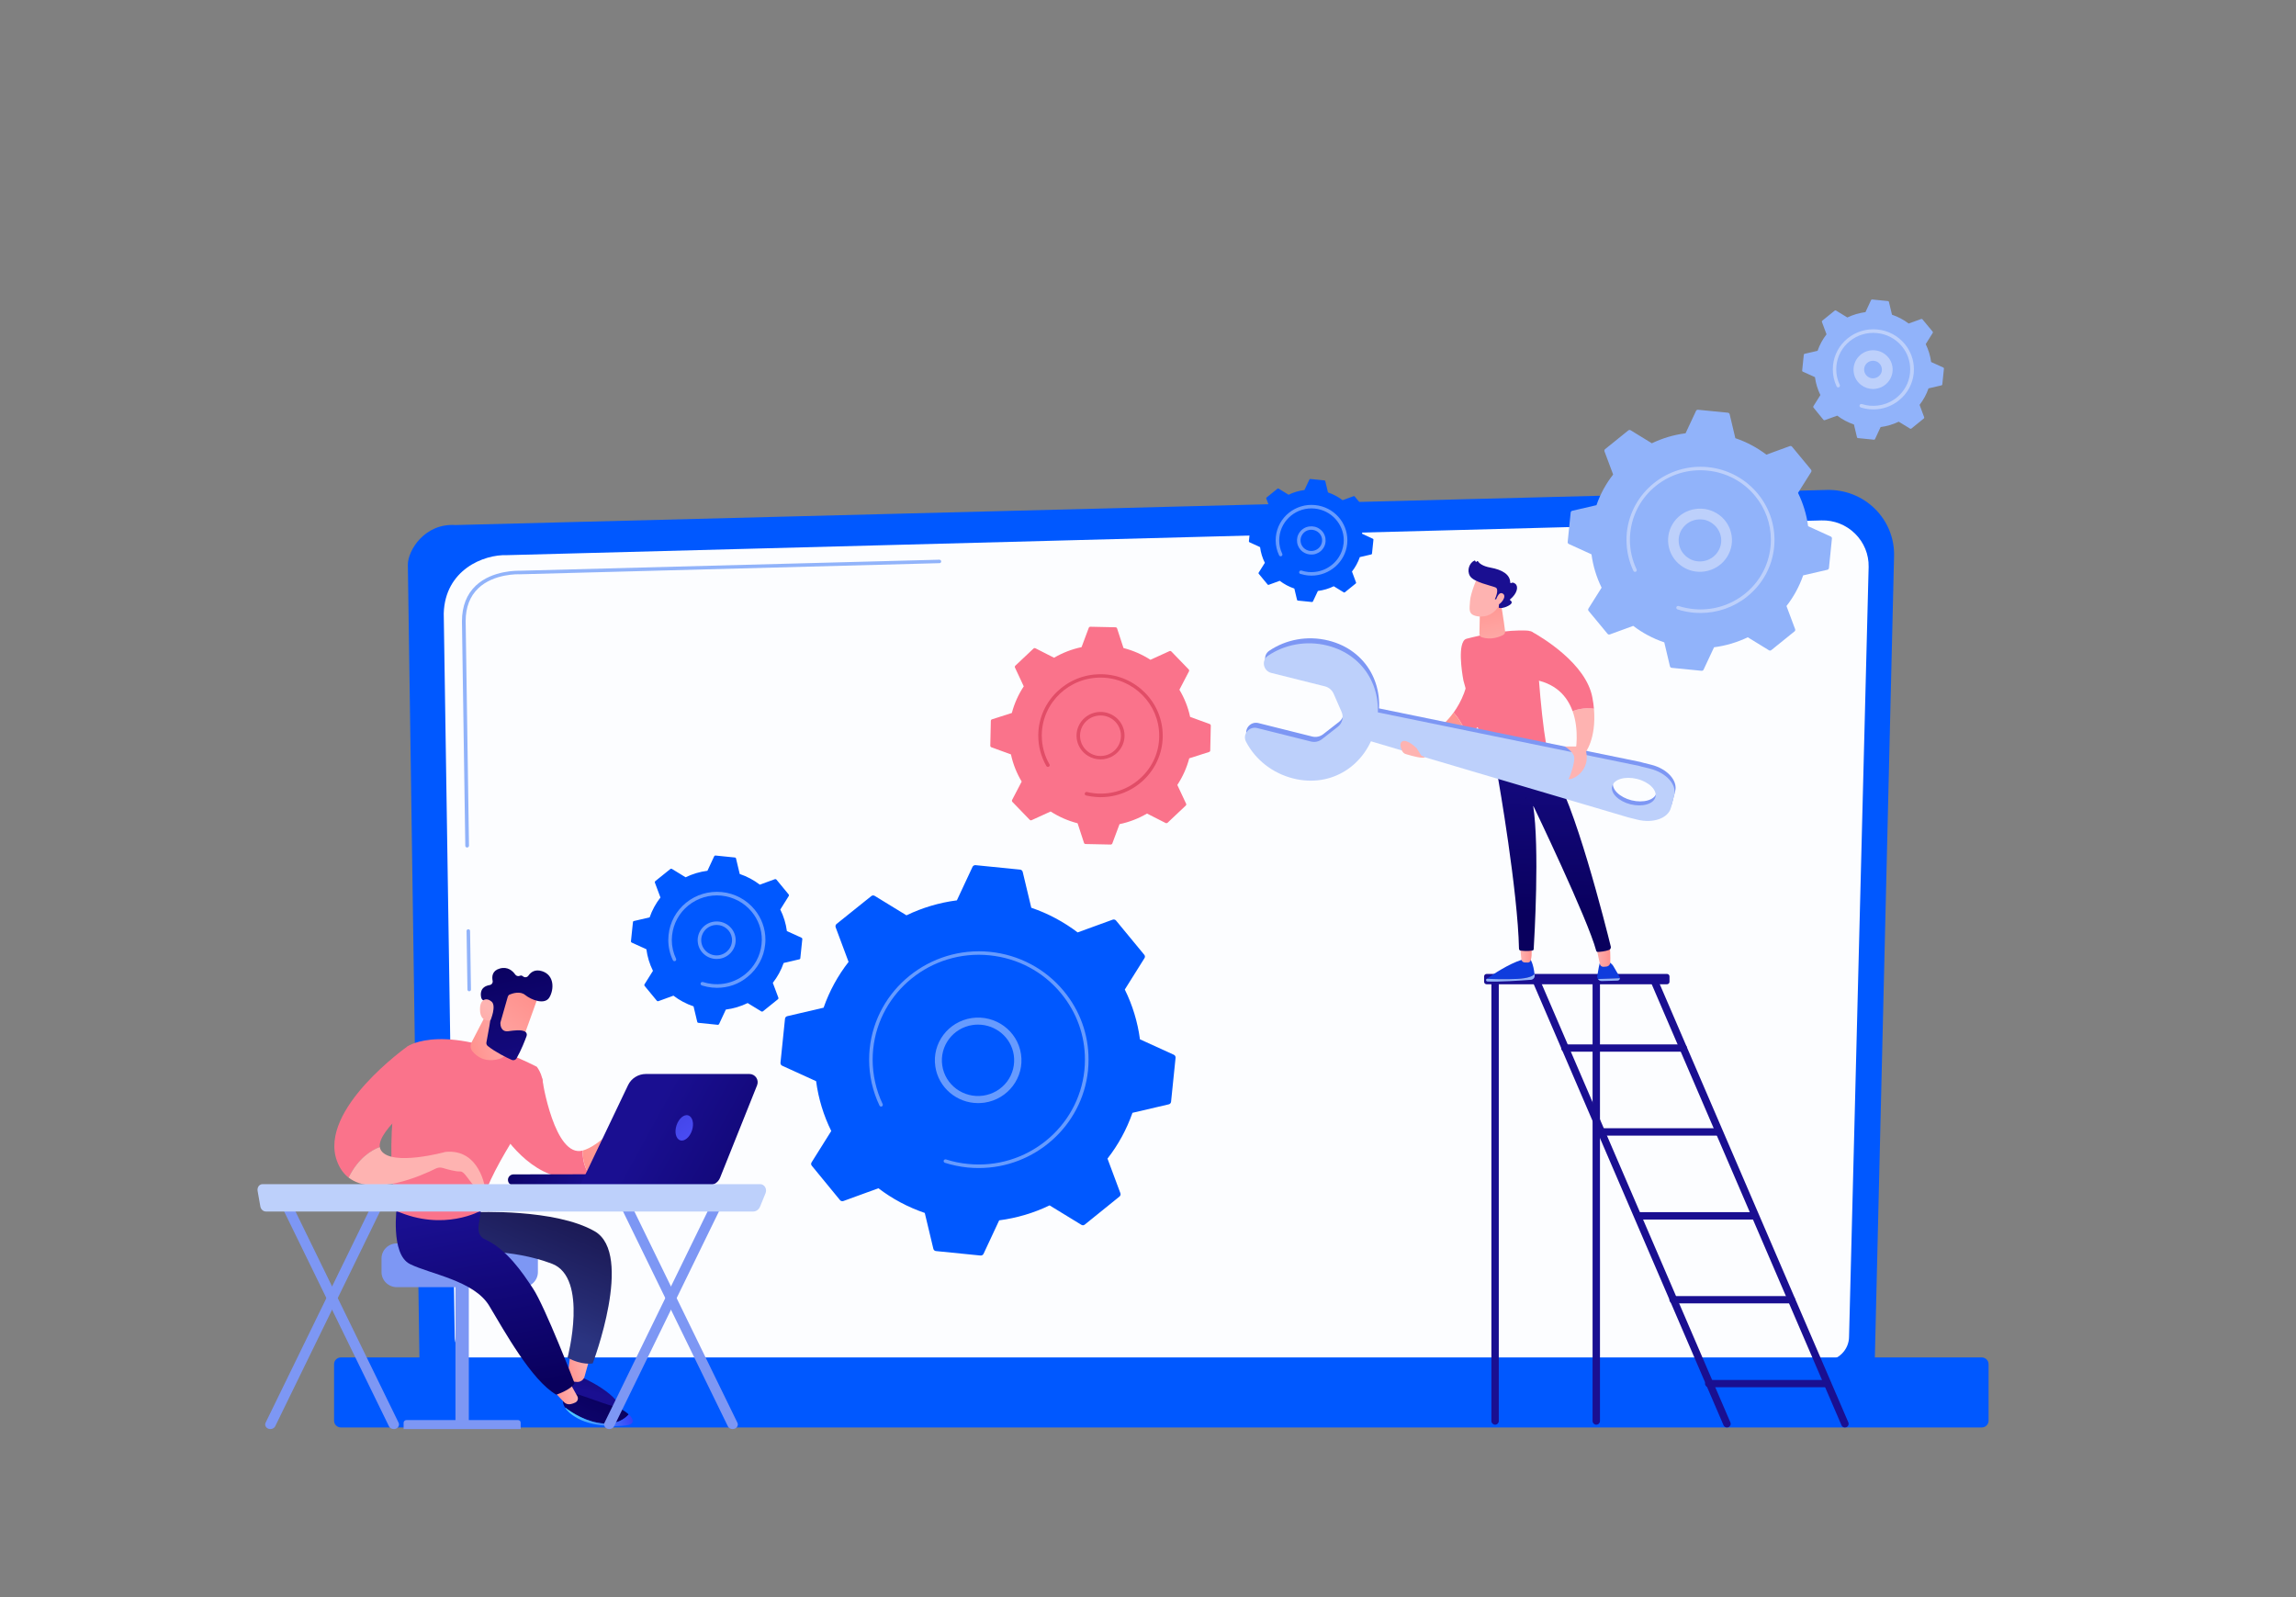 <svg width="230" height="160" viewBox="0 0 230 160" fill="none" xmlns="http://www.w3.org/2000/svg">
<rect x="0" y="0" width="230" height="160" fill="#808080" stroke="none"/>
<path d="M187.803 136.364C187.803 137.774 186.637 138.925 185.201 138.925H44.623C43.196 138.925 42.021 137.774 42.021 136.364L40.856 56.561C40.856 55.151 42.536 52.393 45.626 52.599L183.015 49.082C184.813 49.038 186.547 49.716 187.812 50.965C189.086 52.215 189.781 53.928 189.736 55.695L187.803 136.364Z" fill="#0058FF"/>
<path d="M185.228 133.9C185.228 135.239 184.117 136.328 182.771 136.328H48.011C46.656 136.328 45.553 135.23 45.553 133.9L44.451 61.452C44.578 57.088 48.453 55.526 50.793 55.615L182.464 52.135C183.729 52.099 184.939 52.581 185.833 53.464C186.728 54.348 187.216 55.544 187.189 56.793L185.228 133.9Z" fill="#FCFDFF"/>
<path d="M47.008 99.309C46.909 99.309 46.827 99.229 46.827 99.14L46.737 93.267C46.737 93.169 46.818 93.089 46.909 93.089C47.008 93.089 47.089 93.169 47.089 93.258L47.18 99.131C47.189 99.22 47.107 99.3 47.008 99.309Z" fill="#91B3FA"/>
<path d="M46.791 84.905C46.692 84.905 46.611 84.825 46.611 84.736L46.276 62.228C46.285 60.729 46.746 59.533 47.667 58.667C49.33 57.096 51.931 57.177 52.04 57.177L94.093 56.07C94.093 56.07 94.093 56.07 94.102 56.07C94.202 56.07 94.274 56.151 94.283 56.24C94.283 56.338 94.211 56.418 94.111 56.418L52.049 57.534C51.931 57.525 49.474 57.453 47.92 58.926C47.08 59.72 46.647 60.836 46.647 62.228L46.981 84.727C46.972 84.825 46.9 84.905 46.791 84.905C46.791 84.905 46.8 84.905 46.791 84.905Z" fill="#91B3FA"/>
<path d="M198.526 143.003H34.144C33.773 143.003 33.466 142.7 33.466 142.334V136.658C33.466 136.292 33.773 135.989 34.144 135.989H198.526C198.897 135.989 199.204 136.292 199.204 136.658V142.334C199.204 142.7 198.897 143.003 198.526 143.003Z" fill="#0058FF"/>
<path d="M149.77 142.727C149.978 142.727 150.14 142.557 150.14 142.361V98.194C150.14 97.988 149.968 97.828 149.77 97.828C149.562 97.828 149.399 97.997 149.399 98.194V142.352C149.399 142.557 149.571 142.727 149.77 142.727Z" fill="url(#paint0_linear_2_4)"/>
<path d="M159.906 142.727C160.114 142.727 160.276 142.557 160.276 142.361V98.194C160.276 97.988 160.105 97.828 159.906 97.828C159.698 97.828 159.535 97.997 159.535 98.194V142.352C159.535 142.557 159.698 142.727 159.906 142.727Z" fill="url(#paint1_linear_2_4)"/>
<path d="M184.813 143.003C184.858 143.003 184.912 142.994 184.957 142.977C185.147 142.896 185.237 142.682 185.156 142.495L166.031 98.051C165.95 97.863 165.733 97.774 165.543 97.855C165.353 97.935 165.263 98.149 165.344 98.336L184.469 142.78C184.524 142.923 184.659 143.003 184.813 143.003Z" fill="url(#paint2_linear_2_4)"/>
<path d="M172.996 143.003C173.041 143.003 173.096 142.994 173.141 142.977C173.33 142.896 173.421 142.682 173.339 142.495L154.214 98.051C154.133 97.863 153.916 97.774 153.727 97.855C153.537 97.935 153.447 98.149 153.528 98.336L172.653 142.78C172.716 142.923 172.852 143.003 172.996 143.003Z" fill="url(#paint3_linear_2_4)"/>
<path d="M148.921 98.604H166.989C167.133 98.604 167.241 98.488 167.241 98.354V97.819C167.241 97.676 167.124 97.569 166.989 97.569H148.921C148.776 97.569 148.668 97.685 148.668 97.819V98.354C148.668 98.488 148.776 98.604 148.921 98.604Z" fill="url(#paint4_linear_2_4)"/>
<path d="M156.762 105.36H168.615C168.822 105.36 168.985 105.19 168.985 104.994C168.985 104.789 168.813 104.628 168.615 104.628H156.762C156.554 104.628 156.392 104.798 156.392 104.994C156.383 105.19 156.554 105.36 156.762 105.36Z" fill="url(#paint5_linear_2_4)"/>
<path d="M172.246 113.026H160.394V113.767H172.246V113.026Z" fill="url(#paint6_linear_2_4)"/>
<path d="M175.77 121.433H163.917V122.174H175.77V121.433Z" fill="url(#paint7_linear_2_4)"/>
<path d="M167.603 130.572H179.455C179.663 130.572 179.826 130.402 179.826 130.206C179.826 130 179.654 129.84 179.455 129.84H167.603C167.395 129.84 167.232 130.009 167.232 130.206C167.232 130.411 167.395 130.572 167.603 130.572Z" fill="url(#paint8_linear_2_4)"/>
<path d="M171.171 138.978H183.024C183.232 138.978 183.394 138.809 183.394 138.613C183.394 138.407 183.223 138.247 183.024 138.247H171.171C170.963 138.247 170.801 138.416 170.801 138.613C170.801 138.809 170.963 138.978 171.171 138.978Z" fill="url(#paint9_linear_2_4)"/>
<path d="M84.147 120.228C84.228 120.326 84.364 120.362 84.49 120.317L87.995 119.041C89.377 120.094 90.94 120.933 92.639 121.513L93.497 125.101C93.524 125.226 93.632 125.324 93.768 125.333L98.222 125.779C98.348 125.788 98.475 125.726 98.529 125.601L100.092 122.254C101.871 122.022 103.57 121.513 105.142 120.755L108.322 122.7C108.43 122.772 108.575 122.763 108.674 122.673L112.143 119.871C112.242 119.791 112.279 119.657 112.233 119.532L110.942 116.069C112.008 114.704 112.857 113.16 113.444 111.482L117.076 110.634C117.202 110.608 117.302 110.5 117.311 110.367L117.762 105.967C117.771 105.842 117.708 105.717 117.582 105.663L114.194 104.119C113.959 102.361 113.444 100.684 112.676 99.131L114.646 95.989C114.718 95.882 114.709 95.739 114.618 95.641L111.8 92.223C111.719 92.125 111.583 92.089 111.457 92.134L107.951 93.41C106.569 92.357 105.006 91.518 103.308 90.938L102.45 87.35C102.423 87.225 102.314 87.127 102.179 87.118L97.725 86.672C97.598 86.663 97.472 86.726 97.418 86.851L95.855 90.197C94.075 90.429 92.377 90.938 90.805 91.697L87.625 89.751C87.516 89.68 87.372 89.689 87.272 89.778L83.803 92.562C83.704 92.643 83.668 92.776 83.713 92.901L85.005 96.364C83.939 97.73 83.09 99.273 82.503 100.951L78.871 101.799C78.744 101.826 78.645 101.933 78.636 102.067L78.184 106.467C78.175 106.592 78.239 106.716 78.365 106.77L81.753 108.314C81.988 110.072 82.503 111.75 83.27 113.303L81.301 116.444C81.229 116.551 81.238 116.694 81.328 116.792L84.147 120.228Z" fill="#0058FF"/>
<path d="M97.978 110.509C95.864 110.509 94.012 108.974 93.696 106.85C93.343 104.512 94.987 102.335 97.354 101.987C99.721 101.647 101.926 103.263 102.278 105.601C102.63 107.939 100.986 110.117 98.619 110.465C98.393 110.492 98.186 110.509 97.978 110.509ZM97.978 102.647C97.806 102.647 97.626 102.656 97.445 102.683C95.466 102.968 94.102 104.789 94.391 106.743C94.68 108.698 96.523 110.045 98.502 109.76C99.459 109.617 100.3 109.117 100.878 108.359C101.456 107.591 101.691 106.645 101.555 105.699C101.293 103.923 99.739 102.647 97.978 102.647Z" fill="#679BFE"/>
<path d="M98.05 117.015C97.68 117.015 97.309 116.997 96.939 116.962C96.162 116.881 95.385 116.721 94.653 116.489C94.581 116.462 94.527 116.399 94.527 116.319C94.527 116.301 94.527 116.283 94.536 116.266C94.563 116.176 94.671 116.123 94.762 116.15C95.475 116.382 96.225 116.533 96.975 116.605C102.811 117.194 108.033 112.972 108.629 107.216C108.665 106.859 108.683 106.493 108.683 106.136C108.683 103.727 107.852 101.406 106.289 99.514C104.491 97.337 101.953 95.989 99.125 95.704C93.289 95.115 88.067 99.336 87.471 105.092C87.435 105.449 87.417 105.806 87.417 106.154C87.417 107.689 87.76 109.215 88.42 110.608C88.429 110.634 88.438 110.661 88.438 110.679C88.438 110.741 88.402 110.813 88.338 110.84C88.248 110.884 88.14 110.84 88.104 110.759C87.417 109.322 87.065 107.752 87.065 106.163C87.065 105.797 87.083 105.431 87.119 105.065C87.733 99.113 93.136 94.758 99.161 95.356C102.079 95.65 104.708 97.042 106.569 99.291C108.186 101.246 109.044 103.646 109.044 106.136C109.044 106.502 109.026 106.877 108.99 107.252C108.403 112.839 103.615 117.015 98.05 117.015Z" fill="#679BFE"/>
<path d="M103.348 82.162L105.246 81.296C106.068 81.823 106.971 82.225 107.947 82.475L108.588 84.438C108.606 84.509 108.678 84.554 108.751 84.554L111.262 84.607C111.334 84.607 111.398 84.563 111.425 84.5L112.148 82.564C113.132 82.358 114.063 81.993 114.903 81.502L116.764 82.448C116.827 82.483 116.908 82.466 116.963 82.421L118.778 80.707C118.833 80.654 118.851 80.582 118.815 80.511L117.938 78.637C118.471 77.825 118.878 76.932 119.131 75.969L121.118 75.335C121.191 75.317 121.236 75.246 121.236 75.174L121.29 72.693C121.29 72.622 121.245 72.559 121.182 72.533L119.221 71.819C119.013 70.846 118.643 69.927 118.146 69.097L119.104 67.258C119.14 67.196 119.122 67.115 119.077 67.062L117.342 65.268C117.288 65.215 117.216 65.197 117.143 65.232L115.246 66.098C114.424 65.572 113.521 65.17 112.545 64.92L111.904 62.957C111.886 62.885 111.813 62.841 111.741 62.841L109.23 62.787C109.157 62.787 109.094 62.832 109.067 62.894L108.344 64.831C107.36 65.036 106.429 65.402 105.589 65.893L103.728 64.947C103.665 64.911 103.583 64.929 103.529 64.974L101.713 66.687C101.659 66.741 101.641 66.812 101.677 66.883L102.553 68.758C102.02 69.57 101.614 70.462 101.361 71.426L99.374 72.06C99.301 72.078 99.256 72.149 99.256 72.22L99.202 74.701C99.202 74.773 99.247 74.835 99.31 74.862L101.271 75.576C101.478 76.549 101.849 77.468 102.346 78.298L101.388 80.136C101.352 80.199 101.37 80.279 101.415 80.333L103.15 82.126C103.204 82.18 103.285 82.198 103.348 82.162Z" fill="#FA738B"/>
<path d="M110.241 76.076C109.799 76.076 109.356 75.951 108.968 75.71C108.426 75.371 108.046 74.844 107.902 74.228C107.603 72.952 108.417 71.676 109.708 71.381C111 71.087 112.301 71.89 112.59 73.166C112.888 74.442 112.075 75.719 110.783 76.013C110.603 76.058 110.422 76.076 110.241 76.076ZM110.241 71.676C110.088 71.676 109.934 71.694 109.781 71.729C108.678 71.979 107.992 73.068 108.245 74.157C108.371 74.683 108.688 75.13 109.157 75.424C109.627 75.719 110.169 75.799 110.702 75.683C111.804 75.433 112.491 74.344 112.238 73.255C112.021 72.309 111.181 71.676 110.241 71.676Z" fill="#E14D67"/>
<path d="M110.25 79.86C110.205 79.86 110.16 79.86 110.115 79.86C110.006 79.86 109.907 79.851 109.799 79.842C109.51 79.824 109.221 79.779 108.931 79.717H108.922C108.877 79.708 108.841 79.699 108.796 79.69C108.715 79.672 108.66 79.601 108.66 79.52C108.66 79.503 108.66 79.494 108.669 79.476C108.697 79.378 108.787 79.324 108.886 79.342C109.293 79.44 109.708 79.494 110.124 79.503C111.696 79.538 113.186 78.967 114.316 77.887C115.454 76.816 116.095 75.371 116.122 73.818C116.122 73.773 116.122 73.737 116.122 73.693C116.122 70.551 113.566 67.954 110.368 67.883C107.125 67.812 104.433 70.364 104.36 73.568C104.36 73.612 104.36 73.648 104.36 73.693C104.36 74.701 104.622 75.692 105.128 76.567C105.146 76.593 105.155 76.62 105.155 76.656C105.155 76.718 105.119 76.781 105.065 76.807C104.984 76.852 104.866 76.825 104.821 76.745C104.288 75.817 104.008 74.764 104.008 73.702C104.008 73.657 104.008 73.612 104.008 73.568C104.08 70.221 106.863 67.544 110.241 67.544C110.287 67.544 110.332 67.544 110.377 67.544C113.774 67.615 116.475 70.364 116.475 73.702C116.475 73.746 116.475 73.791 116.475 73.836C116.439 75.478 115.752 77.013 114.551 78.155C113.385 79.253 111.858 79.86 110.25 79.86Z" fill="#E14D67"/>
<path d="M65.799 100.255C65.835 100.3 65.898 100.318 65.943 100.3L67.461 99.746C68.057 100.202 68.735 100.568 69.475 100.817L69.846 102.37C69.855 102.424 69.909 102.468 69.963 102.468L71.897 102.665C71.951 102.674 72.005 102.638 72.032 102.593L72.71 101.139C73.478 101.041 74.218 100.817 74.896 100.487L76.269 101.326C76.314 101.353 76.377 101.353 76.423 101.317L77.931 100.103C77.977 100.068 77.995 100.005 77.977 99.961L77.416 98.461C77.877 97.872 78.248 97.203 78.501 96.471L80.072 96.105C80.127 96.096 80.172 96.043 80.172 95.989L80.371 94.079C80.38 94.026 80.343 93.972 80.298 93.946L78.826 93.276C78.726 92.518 78.501 91.786 78.166 91.117L79.015 89.76C79.043 89.715 79.043 89.653 79.006 89.608L77.778 88.118C77.742 88.073 77.678 88.055 77.633 88.073L76.115 88.627C75.519 88.171 74.842 87.805 74.101 87.556L73.731 86.003C73.722 85.949 73.667 85.905 73.613 85.905L71.68 85.708C71.626 85.699 71.571 85.735 71.544 85.78L70.867 87.234C70.099 87.332 69.358 87.556 68.68 87.886L67.307 87.047C67.262 87.02 67.199 87.02 67.154 87.056L65.645 88.27C65.6 88.305 65.582 88.368 65.6 88.412L66.16 89.912C65.699 90.501 65.329 91.17 65.076 91.902L63.504 92.268C63.45 92.277 63.405 92.33 63.405 92.384L63.206 94.294C63.197 94.347 63.233 94.401 63.278 94.427L64.751 95.097C64.85 95.855 65.076 96.587 65.41 97.257L64.561 98.613C64.534 98.658 64.534 98.72 64.57 98.765L65.799 100.255Z" fill="#0058FF"/>
<path d="M71.788 96.07C70.858 96.07 70.045 95.4 69.909 94.463C69.756 93.437 70.478 92.482 71.517 92.33C72.556 92.178 73.523 92.892 73.676 93.919C73.83 94.945 73.107 95.9 72.068 96.052C71.969 96.061 71.879 96.07 71.788 96.07ZM71.788 92.66C71.716 92.66 71.635 92.669 71.562 92.678C70.722 92.803 70.135 93.58 70.261 94.41C70.388 95.24 71.174 95.82 72.014 95.695C72.854 95.57 73.442 94.793 73.315 93.963C73.207 93.205 72.538 92.66 71.788 92.66Z" fill="#679BFE"/>
<path d="M71.824 98.961C71.662 98.961 71.49 98.952 71.328 98.934C71.002 98.899 70.677 98.836 70.361 98.738C70.343 98.729 70.325 98.729 70.307 98.72C70.234 98.693 70.18 98.631 70.18 98.551C70.18 98.533 70.18 98.515 70.189 98.497C70.216 98.408 70.316 98.354 70.415 98.381C70.722 98.479 71.038 98.542 71.355 98.577C71.364 98.577 71.364 98.577 71.373 98.577C72.123 98.649 72.863 98.542 73.541 98.256C73.938 98.095 74.309 97.872 74.652 97.596C75.582 96.846 76.161 95.775 76.287 94.597C76.305 94.445 76.314 94.294 76.314 94.142C76.314 93.124 75.962 92.134 75.302 91.34C74.544 90.42 73.46 89.849 72.267 89.724C71.066 89.608 69.9 89.956 68.961 90.706C68.03 91.456 67.452 92.527 67.325 93.705C67.307 93.856 67.298 94.008 67.298 94.16C67.298 94.811 67.443 95.454 67.723 96.043C67.732 96.07 67.741 96.096 67.741 96.114C67.741 96.177 67.705 96.248 67.642 96.275C67.551 96.32 67.443 96.275 67.407 96.195C67.1 95.561 66.946 94.865 66.946 94.16C66.946 93.999 66.955 93.838 66.973 93.669C67.1 92.393 67.732 91.242 68.735 90.429C69.737 89.617 71.011 89.242 72.303 89.367C73.595 89.492 74.76 90.117 75.582 91.108C76.296 91.973 76.676 93.035 76.676 94.133C76.676 94.294 76.667 94.463 76.648 94.624C76.522 95.9 75.89 97.051 74.887 97.863C74.02 98.586 72.945 98.961 71.824 98.961Z" fill="#679BFE"/>
<path d="M161.035 63.495C161.089 63.567 161.18 63.584 161.261 63.558L163.61 62.701C164.531 63.406 165.579 63.968 166.718 64.352L167.287 66.753C167.305 66.833 167.377 66.895 167.467 66.904L170.449 67.199C170.539 67.208 170.62 67.163 170.656 67.083L171.704 64.843C172.897 64.691 174.035 64.343 175.083 63.843L177.206 65.146C177.278 65.191 177.378 65.182 177.441 65.129L179.763 63.254C179.835 63.201 179.853 63.111 179.826 63.031L178.959 60.711C179.672 59.801 180.241 58.765 180.63 57.641L183.06 57.079C183.141 57.061 183.205 56.989 183.214 56.9L183.512 53.955C183.521 53.866 183.476 53.785 183.394 53.75L181.127 52.715C180.973 51.536 180.621 50.412 180.115 49.377L181.434 47.28C181.479 47.208 181.47 47.11 181.416 47.047L179.519 44.754C179.464 44.682 179.374 44.665 179.293 44.691L176.944 45.548C176.023 44.843 174.975 44.281 173.836 43.897L173.267 41.496C173.249 41.416 173.177 41.354 173.086 41.345L170.105 41.05C170.015 41.041 169.934 41.086 169.897 41.166L168.85 43.406C167.657 43.558 166.519 43.906 165.471 44.406L163.348 43.103C163.276 43.058 163.176 43.067 163.113 43.121L160.791 44.995C160.719 45.048 160.701 45.138 160.728 45.218L161.595 47.538C160.882 48.449 160.312 49.484 159.924 50.608L157.494 51.171C157.412 51.188 157.349 51.26 157.34 51.349L157.042 54.294C157.033 54.383 157.078 54.464 157.16 54.499L159.427 55.535C159.581 56.713 159.933 57.837 160.439 58.872L159.12 60.97C159.075 61.041 159.084 61.139 159.138 61.202L161.035 63.495Z" fill="#91B3FA"/>
<path d="M170.286 57.284C169.599 57.284 168.94 57.07 168.389 56.659C167.702 56.159 167.26 55.419 167.133 54.58C167.007 53.741 167.223 52.911 167.729 52.233C168.235 51.554 168.985 51.117 169.834 50.992C170.683 50.867 171.524 51.081 172.21 51.581C172.897 52.081 173.339 52.822 173.466 53.661C173.719 55.383 172.508 56.989 170.765 57.248C170.593 57.275 170.44 57.284 170.286 57.284ZM170.295 52.027C170.187 52.027 170.087 52.036 169.979 52.054C169.419 52.135 168.922 52.429 168.579 52.884C168.235 53.33 168.1 53.893 168.181 54.446C168.262 54.999 168.56 55.49 169.021 55.829C169.473 56.168 170.042 56.302 170.602 56.222C171.758 56.052 172.572 54.981 172.4 53.839C172.319 53.286 172.02 52.795 171.56 52.456C171.189 52.17 170.747 52.027 170.295 52.027Z" fill="#BDD0FB"/>
<path d="M170.349 61.407C170.096 61.407 169.843 61.398 169.59 61.371C169.066 61.318 168.542 61.211 168.045 61.05C167.973 61.023 167.919 60.961 167.919 60.88C167.919 60.863 167.919 60.845 167.928 60.827C167.955 60.738 168.055 60.684 168.154 60.711C168.633 60.863 169.121 60.961 169.626 61.014C171.506 61.202 173.339 60.657 174.803 59.479C176.266 58.301 177.17 56.632 177.36 54.776C177.387 54.535 177.396 54.294 177.396 54.062C177.396 52.465 176.845 50.921 175.806 49.671C174.613 48.226 172.924 47.333 171.045 47.146C167.169 46.753 163.7 49.555 163.312 53.384C163.285 53.616 163.276 53.857 163.276 54.089C163.276 55.106 163.501 56.115 163.944 57.043C163.953 57.07 163.962 57.096 163.962 57.114C163.962 57.177 163.926 57.248 163.863 57.275C163.772 57.32 163.664 57.275 163.628 57.195C163.167 56.222 162.932 55.16 162.932 54.089C162.932 53.839 162.941 53.589 162.968 53.348C163.384 49.332 167.025 46.396 171.09 46.798C174.902 47.181 177.757 50.367 177.757 54.08C177.757 54.33 177.748 54.571 177.721 54.821C177.522 56.766 176.565 58.524 175.029 59.756C173.692 60.836 172.048 61.407 170.349 61.407Z" fill="#BDD0FB"/>
<path d="M182.663 42.059C182.69 42.094 182.744 42.112 182.789 42.094L184.045 41.639C184.542 42.014 185.102 42.318 185.716 42.523L186.023 43.808C186.032 43.853 186.068 43.888 186.123 43.888L187.722 44.049C187.767 44.058 187.812 44.031 187.83 43.986L188.39 42.782C189.031 42.701 189.637 42.514 190.206 42.246L191.344 42.942C191.38 42.969 191.435 42.96 191.471 42.933L192.717 41.925C192.753 41.898 192.772 41.845 192.753 41.8L192.293 40.559C192.672 40.069 192.979 39.515 193.187 38.908L194.488 38.605C194.533 38.596 194.569 38.56 194.569 38.507L194.732 36.927C194.741 36.883 194.714 36.838 194.669 36.82L193.449 36.267C193.368 35.633 193.178 35.035 192.907 34.473L193.612 33.349C193.639 33.313 193.63 33.259 193.603 33.224L192.582 31.992C192.555 31.956 192.501 31.938 192.455 31.956L191.2 32.411C190.703 32.037 190.143 31.733 189.528 31.528L189.221 30.243C189.212 30.198 189.176 30.162 189.122 30.162L187.541 30.002C187.496 29.993 187.451 30.02 187.432 30.064L186.872 31.269C186.231 31.349 185.626 31.537 185.057 31.805L183.918 31.108C183.882 31.082 183.828 31.091 183.792 31.117L182.545 32.126C182.509 32.153 182.491 32.206 182.509 32.251L182.97 33.491C182.59 33.982 182.283 34.535 182.075 35.142L180.774 35.446C180.729 35.455 180.693 35.49 180.693 35.544L180.531 37.123C180.521 37.168 180.549 37.213 180.594 37.231L181.813 37.784C181.895 38.418 182.084 39.016 182.355 39.578L181.651 40.702C181.624 40.738 181.633 40.791 181.66 40.827L182.663 42.059Z" fill="#91B3FA"/>
<path d="M187.631 38.971C187.216 38.971 186.809 38.837 186.466 38.587C186.041 38.275 185.77 37.829 185.698 37.311C185.544 36.249 186.285 35.267 187.351 35.107C187.866 35.035 188.39 35.16 188.806 35.472C189.23 35.785 189.501 36.231 189.574 36.749C189.646 37.257 189.519 37.775 189.203 38.185C188.887 38.605 188.435 38.873 187.911 38.944C187.821 38.962 187.722 38.971 187.631 38.971ZM187.631 36.142C187.586 36.142 187.541 36.142 187.496 36.151C187.008 36.222 186.674 36.668 186.746 37.15C186.782 37.382 186.908 37.588 187.098 37.73C187.288 37.873 187.523 37.927 187.758 37.891C187.993 37.855 188.2 37.73 188.345 37.543C188.489 37.356 188.544 37.123 188.508 36.892C188.471 36.659 188.345 36.454 188.155 36.311C188.011 36.204 187.821 36.142 187.631 36.142Z" fill="#BDD0FB"/>
<path d="M187.667 41.015C187.532 41.015 187.387 41.006 187.252 40.997C186.981 40.97 186.71 40.916 186.448 40.836C186.43 40.827 186.421 40.827 186.403 40.818C186.33 40.791 186.276 40.729 186.276 40.649C186.276 40.631 186.276 40.613 186.285 40.595C186.312 40.506 186.412 40.452 186.511 40.479C186.764 40.559 187.017 40.613 187.279 40.64C187.848 40.693 188.408 40.622 188.923 40.434C189.284 40.301 189.637 40.113 189.944 39.872C189.953 39.872 189.953 39.863 189.962 39.863C189.971 39.854 189.98 39.846 189.989 39.837C190.757 39.221 191.236 38.346 191.335 37.373C191.344 37.248 191.353 37.123 191.353 36.999C191.353 36.16 191.064 35.347 190.522 34.696C189.899 33.938 189.013 33.465 188.029 33.366C187.044 33.268 186.077 33.554 185.309 34.169C184.542 34.785 184.063 35.66 183.963 36.633C183.954 36.758 183.945 36.883 183.945 37.008C183.945 37.543 184.063 38.069 184.298 38.56C184.307 38.587 184.316 38.614 184.316 38.632C184.316 38.694 184.28 38.766 184.216 38.792C184.126 38.837 184.018 38.792 183.981 38.712C183.729 38.177 183.602 37.596 183.602 37.008C183.602 36.874 183.611 36.74 183.62 36.597C183.729 35.535 184.252 34.571 185.093 33.893C185.933 33.215 186.99 32.902 188.074 33.009C189.149 33.116 190.125 33.634 190.811 34.464C191.407 35.187 191.724 36.07 191.724 36.99C191.724 37.123 191.715 37.266 191.706 37.4C191.597 38.462 191.073 39.426 190.233 40.104C189.492 40.702 188.598 41.015 187.667 41.015Z" fill="#BDD0FB"/>
<path d="M126.986 58.56C127.013 58.596 127.058 58.605 127.094 58.587L128.197 58.185C128.63 58.516 129.127 58.783 129.66 58.962L129.931 60.095C129.94 60.131 129.976 60.166 130.012 60.166L131.422 60.309C131.467 60.309 131.503 60.291 131.521 60.256L132.018 59.203C132.578 59.131 133.12 58.971 133.608 58.73L134.611 59.345C134.647 59.363 134.692 59.363 134.719 59.337L135.812 58.453C135.848 58.426 135.857 58.382 135.839 58.346L135.433 57.257C135.767 56.829 136.038 56.338 136.219 55.811L137.366 55.544C137.402 55.535 137.438 55.499 137.438 55.463L137.583 54.071C137.583 54.026 137.565 53.991 137.529 53.973L136.463 53.482C136.39 52.929 136.228 52.393 135.984 51.911L136.607 50.921C136.625 50.885 136.625 50.84 136.598 50.814L135.704 49.734C135.677 49.698 135.632 49.689 135.595 49.707L134.493 50.109C134.06 49.778 133.563 49.511 133.03 49.332L132.759 48.199C132.75 48.163 132.714 48.127 132.677 48.127L131.268 47.985C131.223 47.985 131.187 48.002 131.169 48.038L130.672 49.091C130.112 49.163 129.57 49.323 129.082 49.564L128.079 48.948C128.043 48.931 127.998 48.931 127.971 48.957L126.878 49.841C126.841 49.868 126.832 49.912 126.85 49.948L127.257 51.037C126.923 51.465 126.652 51.956 126.471 52.483L125.324 52.75C125.288 52.759 125.251 52.795 125.251 52.831L125.107 54.223C125.107 54.267 125.125 54.303 125.161 54.321L126.227 54.812C126.299 55.365 126.462 55.901 126.706 56.383L126.083 57.373C126.065 57.409 126.064 57.453 126.092 57.48L126.986 58.56Z" fill="#0058FF"/>
<path d="M131.349 55.553C131.042 55.553 130.744 55.454 130.5 55.276C130.193 55.053 129.994 54.722 129.94 54.348C129.886 53.973 129.976 53.598 130.211 53.295C130.437 52.991 130.771 52.795 131.151 52.741C131.53 52.688 131.91 52.777 132.217 53.009C132.524 53.232 132.723 53.562 132.777 53.937C132.831 54.312 132.741 54.687 132.506 54.99C132.28 55.294 131.946 55.49 131.566 55.544C131.494 55.553 131.422 55.553 131.349 55.553ZM131.358 53.072C131.304 53.072 131.25 53.072 131.196 53.08C130.907 53.125 130.663 53.268 130.491 53.5C130.32 53.732 130.247 54.009 130.292 54.294C130.338 54.58 130.482 54.821 130.717 54.99C130.952 55.16 131.232 55.231 131.521 55.187C132.108 55.097 132.515 54.562 132.433 53.982C132.388 53.696 132.244 53.455 132.009 53.286C131.81 53.143 131.584 53.072 131.358 53.072Z" fill="#679BFE"/>
<path d="M131.376 57.668C131.259 57.668 131.133 57.659 131.015 57.65C130.78 57.623 130.545 57.578 130.32 57.507C130.32 57.507 130.32 57.507 130.31 57.507C130.292 57.507 130.283 57.498 130.265 57.498C130.193 57.471 130.139 57.409 130.139 57.328C130.139 57.311 130.139 57.293 130.148 57.275C130.175 57.186 130.274 57.132 130.374 57.159C130.591 57.23 130.816 57.275 131.051 57.302C131.06 57.302 131.069 57.302 131.069 57.302C132.325 57.418 133.49 56.802 134.123 55.802C134.367 55.419 134.529 54.972 134.584 54.499C134.584 54.482 134.593 54.464 134.593 54.446C134.602 54.339 134.611 54.232 134.611 54.125C134.611 52.509 133.364 51.117 131.702 50.947C129.931 50.769 128.341 52.054 128.16 53.803C128.151 53.91 128.142 54.017 128.142 54.125C128.142 54.589 128.242 55.053 128.449 55.481C128.458 55.508 128.468 55.535 128.468 55.553C128.468 55.615 128.431 55.686 128.368 55.713C128.278 55.758 128.169 55.713 128.133 55.633C127.907 55.16 127.79 54.651 127.79 54.125C127.79 54.009 127.799 53.884 127.808 53.768C128.007 51.822 129.777 50.394 131.747 50.599C133.599 50.787 134.972 52.331 134.972 54.125C134.972 54.241 134.963 54.366 134.954 54.482C134.764 56.302 133.192 57.668 131.376 57.668Z" fill="#679BFE"/>
<path d="M46.963 127.966H45.626V142.878H46.963V127.966Z" fill="#7D97F4"/>
<path d="M40.431 143.164H52.157V142.521C52.157 142.379 52.04 142.263 51.895 142.263H40.711C40.558 142.263 40.431 142.388 40.431 142.539V143.164Z" fill="#7D97F4"/>
<path d="M38.218 127.439C38.218 128.269 38.904 128.947 39.745 128.947H52.356C53.196 128.947 53.883 128.269 53.883 127.439V126.074C53.883 125.244 53.196 124.565 52.356 124.565H39.745C38.904 124.565 38.218 125.244 38.218 126.074V127.439Z" fill="#7D97F4"/>
<path d="M58.165 137.925C58.165 137.925 62.492 139.764 62.248 141.691C62.248 141.691 57.776 140.844 56.972 139.576C56.169 138.309 56.611 137.577 56.611 137.577L58.165 137.925Z" fill="url(#paint10_linear_2_4)"/>
<path d="M57.108 135.828L56.891 137.702C56.855 137.988 57.018 138.264 57.289 138.363C57.424 138.407 57.605 138.443 57.84 138.443C58.174 138.443 58.463 138.229 58.553 137.916L58.978 136.399L57.108 135.828Z" fill="url(#paint11_linear_2_4)"/>
<path d="M47.649 121.433C47.649 121.433 55.608 121.067 59.574 123.352C63.531 125.636 59.376 136.587 59.376 136.587C59.376 136.587 58.337 136.81 56.855 136.015C56.855 136.015 58.978 128.001 55.292 126.6C51.136 125.029 46.845 125.413 46.845 125.413L47.64 121.674L47.649 121.433Z" fill="url(#paint12_linear_2_4)"/>
<path d="M61.381 140.853C60.478 140.656 57.795 139.558 57.388 139.576C56.981 139.594 56.403 140.192 56.403 140.192C56.403 140.192 56.304 140.522 56.593 140.995C57.289 141.531 58.77 142.504 60.505 142.611C61.779 142.691 62.547 142.191 62.98 141.7C62.601 141.334 61.977 140.986 61.381 140.853Z" fill="url(#paint13_linear_2_4)"/>
<path d="M60.505 142.611C58.77 142.504 57.28 141.522 56.593 140.995C56.792 141.317 57.162 141.7 57.876 142.093C59.629 143.066 62.519 142.932 63.097 142.709C63.558 142.53 63.414 142.111 62.998 141.7C62.537 142.191 61.779 142.691 60.505 142.611Z" fill="url(#paint14_linear_2_4)"/>
<path d="M55.446 139.21C55.509 139.433 56.141 140.094 56.503 140.469C56.674 140.647 56.927 140.719 57.171 140.665C57.325 140.629 57.496 140.576 57.65 140.495C57.876 140.371 57.957 140.094 57.831 139.871L56.9 138.202L55.446 139.21Z" fill="url(#paint15_linear_2_4)"/>
<path d="M39.763 120.772C39.763 120.772 39.067 125.645 41.073 126.636C43.078 127.635 47.487 128.287 49.005 130.813C50.522 133.338 53.251 138.3 55.726 139.719C55.726 139.719 57.144 139.264 57.56 138.577C57.56 138.577 54.615 130.929 53.386 129.072C52.32 127.466 50.766 125.145 48.553 124.137C47.92 123.851 47.866 123.191 47.984 122.504L48.182 121.263L39.763 120.772Z" fill="url(#paint16_linear_2_4)"/>
<path d="M58.382 115.257C55.563 116.051 54.307 108.216 54.316 108.028L49.998 113.017C49.998 113.017 52.573 117.488 56.458 117.97C57.442 118.086 58.273 117.926 58.978 117.604C58.463 116.765 58.346 115.935 58.382 115.257Z" fill="#FA738B"/>
<path d="M63.603 112.687C62.375 112.187 61.336 113.187 61.336 113.187C60.116 114.418 59.159 115.034 58.391 115.257C58.355 115.944 58.472 116.765 58.987 117.604C60.505 116.917 61.39 115.525 61.752 114.838C61.887 114.588 62.194 114.481 62.447 114.606C62.709 114.731 62.971 114.918 62.989 115.177C63.025 115.686 63.631 115.712 63.64 115.525C63.64 115.338 63.17 114.338 63.17 114.338C63.17 114.338 64.579 115.23 65.13 115.57C65.681 115.909 66.151 115.346 66.151 115.346C66.151 115.346 64.832 113.187 63.603 112.687Z" fill="url(#paint17_linear_2_4)"/>
<path d="M40.847 104.807C40.847 104.807 44.632 102.254 53.775 106.868C53.775 106.868 54.714 108.046 54.271 109.376C53.829 110.706 48.399 117.899 48.191 121.272C48.191 121.272 44.478 123.432 39.663 121.29C39.663 121.29 38.055 112.375 40.847 104.807Z" fill="#FA738B"/>
<path d="M48.733 101.54L47.234 104.432C47.089 104.717 47.116 105.065 47.324 105.315C47.74 105.824 48.598 106.511 50.062 106.065C50.495 105.931 50.829 105.583 50.938 105.146L51.715 101.915L48.733 101.54Z" fill="url(#paint18_linear_2_4)"/>
<path d="M38.046 114.918C37.793 113.16 42.5 109.742 42.5 109.742L40.847 104.807C40.847 104.807 31.858 111.143 33.755 116.31C34.026 117.051 34.433 117.595 34.92 117.979C35.869 116.051 37.161 115.248 38.046 114.918Z" fill="#FA738B"/>
<path d="M44.614 115.4C44.614 115.4 39.284 116.873 38.182 115.266C38.109 115.159 38.064 115.034 38.046 114.909C37.161 115.239 35.869 116.043 34.92 117.97C37.45 119.934 42.328 117.729 43.647 117.069C43.864 116.962 44.117 116.935 44.352 117.006C44.822 117.149 45.644 117.381 46.096 117.354C46.764 117.319 47.478 119.693 48.607 119.095C48.607 119.104 48.092 115.043 44.614 115.4Z" fill="url(#paint19_linear_2_4)"/>
<path d="M53.964 99.648C53.964 99.729 52.194 104.61 52.194 104.61L49.393 103.548L50.378 98.675C50.378 98.675 53.964 98.336 53.964 99.648Z" fill="url(#paint20_linear_2_4)"/>
<path d="M50.865 99.862L50.143 102.388C50.134 102.424 50.125 102.451 50.125 102.486C50.125 102.692 50.179 103.397 50.911 103.307C51.57 103.218 52.175 103.147 52.564 103.325C52.736 103.405 52.817 103.602 52.754 103.78C52.591 104.227 52.212 105.217 51.742 106.029C51.651 106.19 51.444 106.261 51.263 106.181C50.739 105.949 49.646 105.414 48.86 104.789C48.752 104.7 48.706 104.566 48.724 104.441C48.851 103.798 49.212 101.835 49.23 101.273C49.248 100.746 48.643 100.344 48.381 100.193C48.291 100.139 48.237 100.059 48.209 99.961C48.128 99.621 48.056 98.854 49.05 98.684C49.258 98.649 49.393 98.452 49.348 98.247C49.267 97.837 49.294 97.239 50.071 97.025C50.865 96.801 51.362 97.274 51.615 97.631C51.715 97.774 51.913 97.828 52.076 97.756C52.166 97.712 52.284 97.712 52.401 97.819C52.564 97.953 52.817 97.917 52.934 97.739C53.169 97.399 53.585 97.069 54.298 97.292C55.563 97.694 55.5 99.14 55.039 99.916C54.578 100.701 53.232 100.184 52.591 99.666C52.103 99.273 51.371 99.505 51.046 99.639C50.974 99.666 50.902 99.755 50.865 99.862Z" fill="url(#paint21_linear_2_4)"/>
<path d="M49.14 102.201C49.14 102.201 49.745 100.782 49.248 100.344C48.752 99.907 48.065 100.059 48.083 101.148C48.11 102.504 49.14 102.201 49.14 102.201Z" fill="url(#paint22_linear_2_4)"/>
<path d="M51.417 118.756C51.426 118.756 51.435 118.756 51.444 118.756L63.883 118.738C64.191 118.738 64.444 118.488 64.444 118.184C64.444 117.881 64.191 117.631 63.883 117.631L51.444 117.649C51.136 117.649 50.884 117.899 50.884 118.202C50.884 118.497 51.118 118.738 51.417 118.756Z" fill="url(#paint23_linear_2_4)"/>
<path d="M75.068 107.591H64.706C63.938 107.591 63.242 108.028 62.917 108.707L58.129 118.738H71.011C71.508 118.738 71.951 118.443 72.132 117.988L75.844 108.716C76.052 108.171 75.655 107.591 75.068 107.591Z" fill="url(#paint24_linear_2_4)"/>
<path d="M67.768 112.741C67.542 113.428 67.714 114.097 68.138 114.24C68.572 114.374 69.096 113.927 69.322 113.24C69.548 112.553 69.376 111.884 68.952 111.741C68.527 111.598 67.994 112.053 67.768 112.741Z" fill="url(#paint25_linear_2_4)"/>
<path d="M73.387 143.164C73.46 143.164 73.523 143.155 73.595 143.128C73.857 143.03 73.984 142.753 73.866 142.521L62.908 120.05C62.79 119.818 62.483 119.71 62.221 119.809C61.959 119.907 61.833 120.183 61.95 120.415L72.918 142.896C72.999 143.066 73.189 143.164 73.387 143.164Z" fill="#7D97F4"/>
<path d="M61.038 143.164C61.236 143.164 61.435 143.057 61.517 142.887L72.484 120.407C72.601 120.174 72.475 119.898 72.213 119.8C71.951 119.701 71.644 119.809 71.526 120.041L60.559 142.521C60.441 142.753 60.568 143.03 60.83 143.128C60.902 143.155 60.965 143.164 61.038 143.164Z" fill="#7D97F4"/>
<path d="M39.447 143.164C39.519 143.164 39.582 143.155 39.654 143.128C39.916 143.03 40.043 142.753 39.925 142.521L28.958 120.05C28.841 119.818 28.534 119.71 28.271 119.809C28.009 119.907 27.883 120.183 28 120.415L38.968 142.896C39.049 143.066 39.239 143.164 39.447 143.164Z" fill="#7D97F4"/>
<path d="M27.088 143.164C27.287 143.164 27.485 143.057 27.567 142.887L38.534 120.407C38.651 120.174 38.525 119.898 38.263 119.8C38.001 119.701 37.694 119.809 37.577 120.041L26.609 142.521C26.492 142.753 26.618 143.03 26.88 143.128C26.953 143.155 27.025 143.164 27.088 143.164Z" fill="#7D97F4"/>
<path d="M25.805 119.3C25.778 119.139 25.814 118.97 25.905 118.836C25.995 118.711 26.139 118.631 26.284 118.631H76.17C76.359 118.631 76.54 118.747 76.648 118.925C76.757 119.113 76.766 119.345 76.685 119.541L76.143 120.871C76.016 121.174 75.754 121.37 75.456 121.37H26.636C26.365 121.37 26.121 121.147 26.076 120.844L25.805 119.3Z" fill="#BDD0FB"/>
<path d="M142.786 73.848L143.753 74.785C145.117 74.651 146.174 74.231 146.978 73.705C146.49 72.509 145.994 71.804 145.605 71.385C144.331 73.152 142.786 73.848 142.786 73.848Z" fill="url(#paint26_linear_2_4)"/>
<path d="M149.49 70.34L147.222 66.833C147.078 68.814 146.4 70.296 145.614 71.385C146.003 71.804 146.499 72.509 146.987 73.705C148.993 72.375 149.49 70.34 149.49 70.34Z" fill="#FA738B"/>
<path d="M151.902 98.069C150.773 98.122 149.67 98.087 148.939 98.051C149.607 97.578 151.143 96.56 152.426 96.159L153.311 96.105C153.311 96.105 153.609 96.552 153.718 97.578C153.573 97.765 153.139 98.015 151.902 98.069Z" fill="#0F3CDD"/>
<path d="M148.93 98.06C148.93 98.06 148.939 98.06 148.939 98.051C149.67 98.087 150.763 98.122 151.902 98.069C153.139 98.015 153.573 97.765 153.718 97.578C153.727 97.622 153.727 97.676 153.736 97.721C153.754 97.944 153.582 98.14 153.356 98.158C152.426 98.229 150.131 98.381 149.02 98.328C148.866 98.328 148.812 98.14 148.93 98.06Z" fill="#91B3FA"/>
<path d="M160.005 97.774C160.087 97.248 160.222 96.489 160.321 96.293C160.484 95.989 161.035 96.293 161.035 96.293C161.035 96.293 161.424 96.471 161.604 96.766C161.722 96.953 162.029 97.498 162.246 97.863C162.273 97.908 162.282 97.953 162.282 97.997L160.069 98.078C160.014 97.988 159.987 97.881 160.005 97.774Z" fill="#0F3CDD"/>
<path d="M162.273 97.997C162.273 98.122 162.173 98.238 162.029 98.238L160.457 98.283C160.294 98.292 160.15 98.203 160.068 98.078L162.273 97.997Z" fill="#91B3FA"/>
<path d="M159.834 94.543C159.852 94.606 160.141 95.971 160.267 96.578C160.303 96.748 160.457 96.864 160.629 96.855C160.719 96.846 160.827 96.846 160.945 96.828C161.144 96.801 161.297 96.632 161.306 96.436C161.324 95.909 161.333 94.9 161.144 94.508C160.863 93.963 159.834 94.543 159.834 94.543Z" fill="url(#paint27_linear_2_4)"/>
<path d="M153.483 94.936C153.356 94.936 153.528 95.561 153.347 96.177C153.302 96.32 153.203 96.427 153.049 96.427C152.95 96.427 152.841 96.427 152.724 96.418C152.552 96.4 152.417 96.275 152.399 96.105L152.245 94.499L153.483 94.936Z" fill="url(#paint28_linear_2_4)"/>
<path d="M150.059 77.908C150.113 78.167 152.046 89.287 152.164 95.043C152.164 95.141 152.236 95.222 152.335 95.231C152.579 95.266 153.058 95.311 153.519 95.222C153.582 95.213 153.627 95.159 153.636 95.097C153.699 94.026 154.242 84.959 153.582 80.693C153.582 80.693 159.066 92.098 159.897 95.24C159.915 95.32 159.987 95.365 160.068 95.365C160.303 95.356 160.791 95.311 161.18 95.168C161.315 95.115 161.396 94.972 161.36 94.829C160.9 92.946 157.638 79.979 155.425 77.123L150.059 77.908Z" fill="url(#paint29_linear_2_4)"/>
<path d="M153.573 80.764C153.591 80.764 153.609 80.755 153.627 80.746C153.654 80.72 153.654 80.675 153.627 80.648L152.896 79.907C152.868 79.881 152.823 79.881 152.796 79.907C152.769 79.934 152.769 79.979 152.796 80.006L153.528 80.746C153.537 80.755 153.555 80.764 153.573 80.764Z" fill="url(#paint30_linear_2_4)"/>
<path d="M146.924 63.986C148.333 63.62 150.935 63.049 153.004 63.174C153.483 63.201 153.862 63.576 153.889 64.04C154.205 69.484 154.63 74.312 155.434 77.123C153.627 77.828 151.829 78.158 150.068 77.899C148.74 75.097 147.583 71.858 146.599 68.181C146.599 68.181 146.021 65.253 146.581 64.272C146.653 64.129 146.77 64.022 146.924 63.986Z" fill="#FA738B"/>
<path d="M150.312 60.175C150.312 60.175 150.664 62.273 150.772 63.245C150.791 63.406 150.709 63.549 150.565 63.62C150.176 63.817 149.345 64.138 148.442 63.843C148.297 63.799 148.198 63.656 148.198 63.495L148.261 60.693L150.312 60.175Z" fill="url(#paint31_linear_2_4)"/>
<path d="M147.99 57.846C147.99 57.846 147.303 59.408 147.258 60.22C147.213 61.041 147.032 61.568 147.99 61.737C148.948 61.898 149.752 61.434 150.194 60.613C150.194 60.613 150.881 59.354 150.727 58.846C150.565 58.337 147.99 57.846 147.99 57.846Z" fill="url(#paint32_linear_2_4)"/>
<path d="M149.86 60.033H149.743C149.743 60.033 150.239 59.024 149.806 58.846C149.372 58.667 147.629 58.319 147.258 57.712C146.897 57.123 147.222 56.365 147.701 56.159C147.728 56.142 147.764 56.159 147.782 56.186L147.818 56.258C147.845 56.311 147.918 56.302 147.936 56.249C147.954 56.195 148.026 56.186 148.053 56.231C148.171 56.409 148.478 56.713 149.309 56.864C150.492 57.079 151.269 57.552 151.287 58.355C151.287 58.408 151.342 58.435 151.387 58.408C151.477 58.355 151.613 58.328 151.802 58.489C152.128 58.756 151.992 59.453 151.287 60.033C151.251 60.059 151.251 60.113 151.287 60.14C151.414 60.22 151.613 60.416 151.107 60.684C150.601 60.952 150.294 60.925 150.185 60.898C150.158 60.889 150.131 60.863 150.14 60.836L150.185 60.122C150.185 60.086 150.158 60.05 150.122 60.05H149.86V60.033Z" fill="url(#paint33_linear_2_4)"/>
<path d="M149.833 60.184C149.833 60.184 150.095 59.185 150.547 59.47C150.998 59.747 150.312 60.586 149.95 60.622L149.833 60.184Z" fill="url(#paint34_linear_2_4)"/>
<path d="M164.305 76.329L136.517 70.635L135.812 73.384L163.005 81.425C163.068 81.442 163.122 81.46 163.185 81.478L164.116 81.71C165.706 82.112 167.214 81.567 167.485 80.514L167.811 79.256C168.082 78.194 167.016 77.016 165.417 76.614L164.486 76.382C164.432 76.356 164.369 76.347 164.305 76.329ZM165.932 79.443C165.751 80.148 164.631 80.47 163.438 80.175C162.237 79.872 161.415 79.06 161.595 78.364C161.776 77.658 162.896 77.337 164.089 77.632C165.29 77.926 166.112 78.738 165.932 79.443Z" fill="#7D97F4"/>
<path d="M127.474 66.913L132.858 68.261C133.238 68.359 133.554 68.627 133.716 68.984L134.52 70.822C134.746 71.349 134.593 71.956 134.141 72.313L132.551 73.553C132.244 73.794 131.837 73.883 131.449 73.785L126.065 72.438C125.251 72.232 124.565 73.071 124.944 73.803C125.857 75.561 127.546 76.953 129.687 77.489C133.554 78.453 136.978 76.141 137.917 72.464C138.857 68.787 136.96 65.146 133.093 64.174C130.952 63.638 128.802 64.075 127.149 65.191C126.462 65.646 126.661 66.708 127.474 66.913Z" fill="#7D97F4"/>
<path d="M127.347 67.413L132.732 68.761C133.111 68.859 133.427 69.127 133.59 69.484L134.394 71.322C134.62 71.849 134.466 72.456 134.014 72.812L132.424 74.053C132.117 74.294 131.711 74.383 131.322 74.285L125.938 72.937C125.125 72.732 124.438 73.571 124.818 74.303C125.73 76.061 127.42 77.453 129.561 77.989C133.427 78.953 136.851 76.641 137.791 72.964C138.73 69.287 136.833 65.646 132.967 64.673C130.825 64.138 128.675 64.575 127.022 65.691C126.336 66.146 126.534 67.208 127.347 67.413Z" fill="#BDD0FB"/>
<path d="M164.206 76.73L136.417 71.037L135.713 73.785L162.905 81.826C162.968 81.844 163.023 81.862 163.086 81.88L164.016 82.112C165.606 82.513 167.115 81.969 167.386 80.916L167.711 79.657C167.982 78.596 166.916 77.418 165.317 77.016L164.387 76.784C164.323 76.757 164.26 76.739 164.206 76.73ZM165.832 79.845C165.651 80.55 164.531 80.871 163.339 80.577C162.137 80.273 161.315 79.461 161.496 78.765C161.677 78.06 162.797 77.739 163.989 78.033C165.182 78.328 166.013 79.14 165.832 79.845Z" fill="#BDD0FB"/>
<path d="M157.53 71.233C158.226 73.16 157.837 75.231 157.837 75.231L158.759 75.472C158.759 75.472 159.942 74.08 159.671 70.983C158.822 70.867 158.027 71.063 157.53 71.233Z" fill="url(#paint35_linear_2_4)"/>
<path d="M159.671 70.992C159.644 70.644 159.59 70.278 159.517 69.885C158.894 66.476 154.467 63.852 153.428 63.272C153.329 63.219 153.212 63.29 153.221 63.397L153.365 68.038C155.832 68.368 156.997 69.76 157.53 71.233C158.027 71.063 158.822 70.867 159.671 70.992Z" fill="#FA738B"/>
<path d="M140.844 75.552C140.672 75.508 140.528 75.383 140.456 75.222C140.311 74.91 140.158 74.41 140.492 74.258C140.998 74.035 141.919 74.963 141.919 74.963L142.371 75.686L142.777 75.882C142.407 75.981 141.684 75.802 140.844 75.552Z" fill="url(#paint36_linear_2_4)"/>
<path d="M157.891 74.785H156.753C156.753 74.785 157.674 75.329 157.702 75.9C157.729 76.472 157.34 77.667 157.15 77.989C156.952 78.346 159.725 77.462 158.74 74.785H157.891V74.785Z" fill="url(#paint37_linear_2_4)"/>
<defs>
<linearGradient id="paint0_linear_2_4" x1="187.693" y1="39.472" x2="169.098" y2="80.077" gradientUnits="userSpaceOnUse">
<stop stop-color="#09005D"/>
<stop offset="1" stop-color="#1A0F91"/>
</linearGradient>
<linearGradient id="paint1_linear_2_4" x1="196.033" y1="43.292" x2="177.438" y2="83.897" gradientUnits="userSpaceOnUse">
<stop stop-color="#09005D"/>
<stop offset="1" stop-color="#1A0F91"/>
</linearGradient>
<linearGradient id="paint2_linear_2_4" x1="208.712" y1="49.099" x2="190.117" y2="89.704" gradientUnits="userSpaceOnUse">
<stop stop-color="#09005D"/>
<stop offset="1" stop-color="#1A0F91"/>
</linearGradient>
<linearGradient id="paint3_linear_2_4" x1="198.989" y1="44.645" x2="180.393" y2="85.251" gradientUnits="userSpaceOnUse">
<stop stop-color="#09005D"/>
<stop offset="1" stop-color="#1A0F91"/>
</linearGradient>
<linearGradient id="paint4_linear_2_4" x1="185.85" y1="38.633" x2="167.257" y2="79.236" gradientUnits="userSpaceOnUse">
<stop stop-color="#09005D"/>
<stop offset="1" stop-color="#1A0F91"/>
</linearGradient>
<linearGradient id="paint5_linear_2_4" x1="192.414" y1="41.63" x2="173.816" y2="82.237" gradientUnits="userSpaceOnUse">
<stop stop-color="#09005D"/>
<stop offset="1" stop-color="#1A0F91"/>
</linearGradient>
<linearGradient id="paint6_linear_2_4" x1="198.653" y1="44.492" x2="180.058" y2="85.097" gradientUnits="userSpaceOnUse">
<stop stop-color="#09005D"/>
<stop offset="1" stop-color="#1A0F91"/>
</linearGradient>
<linearGradient id="paint7_linear_2_4" x1="204.796" y1="47.304" x2="186.201" y2="87.91" gradientUnits="userSpaceOnUse">
<stop stop-color="#09005D"/>
<stop offset="1" stop-color="#1A0F91"/>
</linearGradient>
<linearGradient id="paint8_linear_2_4" x1="211.081" y1="50.183" x2="192.485" y2="90.788" gradientUnits="userSpaceOnUse">
<stop stop-color="#09005D"/>
<stop offset="1" stop-color="#1A0F91"/>
</linearGradient>
<linearGradient id="paint9_linear_2_4" x1="217.264" y1="53.018" x2="198.67" y2="93.622" gradientUnits="userSpaceOnUse">
<stop stop-color="#09005D"/>
<stop offset="1" stop-color="#1A0F91"/>
</linearGradient>
<linearGradient id="paint10_linear_2_4" x1="60.748" y1="134.555" x2="59.475" y2="139.55" gradientUnits="userSpaceOnUse">
<stop stop-color="#09005D"/>
<stop offset="1" stop-color="#1A0F91"/>
</linearGradient>
<linearGradient id="paint11_linear_2_4" x1="56.76" y1="137.298" x2="59.056" y2="136.784" gradientUnits="userSpaceOnUse">
<stop stop-color="#FF928E"/>
<stop offset="1" stop-color="#FEB3B1"/>
</linearGradient>
<linearGradient id="paint12_linear_2_4" x1="52.233" y1="131.985" x2="58.833" y2="116.266" gradientUnits="userSpaceOnUse">
<stop stop-color="#2B3582"/>
<stop offset="0.231" stop-color="#252A70"/>
<stop offset="0.729" stop-color="#19164F"/>
<stop offset="1" stop-color="#150E42"/>
</linearGradient>
<linearGradient id="paint13_linear_2_4" x1="60.425" y1="139.38" x2="54.853" y2="151.516" gradientUnits="userSpaceOnUse">
<stop stop-color="#09005D"/>
<stop offset="1" stop-color="#1A0F91"/>
</linearGradient>
<linearGradient id="paint14_linear_2_4" x1="56.923" y1="142.494" x2="63.097" y2="141.111" gradientUnits="userSpaceOnUse">
<stop stop-color="#53D8FF"/>
<stop offset="1" stop-color="#3840F7"/>
</linearGradient>
<linearGradient id="paint15_linear_2_4" x1="55.567" y1="139.758" x2="57.722" y2="139.275" gradientUnits="userSpaceOnUse">
<stop stop-color="#FF928E"/>
<stop offset="1" stop-color="#FEB3B1"/>
</linearGradient>
<linearGradient id="paint16_linear_2_4" x1="50.221" y1="139.495" x2="46.79" y2="121.278" gradientUnits="userSpaceOnUse">
<stop stop-color="#09005D"/>
<stop offset="1" stop-color="#1A0F91"/>
</linearGradient>
<linearGradient id="paint17_linear_2_4" x1="58.306" y1="115.627" x2="65.823" y2="113.943" gradientUnits="userSpaceOnUse">
<stop stop-color="#FF928E"/>
<stop offset="1" stop-color="#FEB3B1"/>
</linearGradient>
<linearGradient id="paint18_linear_2_4" x1="47.013" y1="104.337" x2="52.001" y2="103.22" gradientUnits="userSpaceOnUse">
<stop stop-color="#FF928E"/>
<stop offset="1" stop-color="#FEB3B1"/>
</linearGradient>
<linearGradient id="paint19_linear_2_4" x1="44.166" y1="101.719" x2="43.108" y2="109.308" gradientUnits="userSpaceOnUse">
<stop stop-color="#FF928E"/>
<stop offset="1" stop-color="#FEB3B1"/>
</linearGradient>
<linearGradient id="paint20_linear_2_4" x1="52.782" y1="99.681" x2="46.855" y2="107.618" gradientUnits="userSpaceOnUse">
<stop stop-color="#FF928E"/>
<stop offset="1" stop-color="#FEB3B1"/>
</linearGradient>
<linearGradient id="paint21_linear_2_4" x1="50.824" y1="95.569" x2="54.09" y2="111.792" gradientUnits="userSpaceOnUse">
<stop stop-color="#09005D"/>
<stop offset="1" stop-color="#1A0F91"/>
</linearGradient>
<linearGradient id="paint22_linear_2_4" x1="44.208" y1="105.824" x2="48.833" y2="101.021" gradientUnits="userSpaceOnUse">
<stop stop-color="#FF928E"/>
<stop offset="1" stop-color="#FEB3B1"/>
</linearGradient>
<linearGradient id="paint23_linear_2_4" x1="49.303" y1="115.488" x2="59.157" y2="118.76" gradientUnits="userSpaceOnUse">
<stop stop-color="#09005D"/>
<stop offset="1" stop-color="#1A0F91"/>
</linearGradient>
<linearGradient id="paint24_linear_2_4" x1="84.7" y1="122.828" x2="65.026" y2="112.007" gradientUnits="userSpaceOnUse">
<stop stop-color="#09005D"/>
<stop offset="1" stop-color="#1A0F91"/>
</linearGradient>
<linearGradient id="paint25_linear_2_4" x1="67.172" y1="110.939" x2="70.346" y2="115.777" gradientUnits="userSpaceOnUse">
<stop stop-color="#4042E2"/>
<stop offset="1" stop-color="#4F52FF"/>
</linearGradient>
<linearGradient id="paint26_linear_2_4" x1="144.06" y1="71.626" x2="148.856" y2="84.49" gradientUnits="userSpaceOnUse">
<stop stop-color="#FF928E"/>
<stop offset="1" stop-color="#FEB3B1"/>
</linearGradient>
<linearGradient id="paint27_linear_2_4" x1="161.311" y1="95.562" x2="159.833" y2="95.562" gradientUnits="userSpaceOnUse">
<stop stop-color="#FF928E"/>
<stop offset="1" stop-color="#FEB3B1"/>
</linearGradient>
<linearGradient id="paint28_linear_2_4" x1="153.483" y1="95.466" x2="152.251" y2="95.466" gradientUnits="userSpaceOnUse">
<stop stop-color="#FF928E"/>
<stop offset="1" stop-color="#FEB3B1"/>
</linearGradient>
<linearGradient id="paint29_linear_2_4" x1="155.621" y1="91.885" x2="155.98" y2="69.502" gradientUnits="userSpaceOnUse">
<stop stop-color="#09005D"/>
<stop offset="1" stop-color="#1A0F91"/>
</linearGradient>
<linearGradient id="paint30_linear_2_4" x1="150.42" y1="76.761" x2="155.384" y2="83.258" gradientUnits="userSpaceOnUse">
<stop stop-color="#09005D"/>
<stop offset="1" stop-color="#1A0F91"/>
</linearGradient>
<linearGradient id="paint31_linear_2_4" x1="148.798" y1="59.752" x2="150.151" y2="66.155" gradientUnits="userSpaceOnUse">
<stop stop-color="#FF928E"/>
<stop offset="1" stop-color="#FEB3B1"/>
</linearGradient>
<linearGradient id="paint32_linear_2_4" x1="236.455" y1="300.887" x2="235.07" y2="296.979" gradientUnits="userSpaceOnUse">
<stop stop-color="#FF928E"/>
<stop offset="1" stop-color="#FEB3B1"/>
</linearGradient>
<linearGradient id="paint33_linear_2_4" x1="150.587" y1="54.126" x2="150.028" y2="56.242" gradientUnits="userSpaceOnUse">
<stop stop-color="#09005D"/>
<stop offset="1" stop-color="#1A0F91"/>
</linearGradient>
<linearGradient id="paint34_linear_2_4" x1="237.605" y1="300.477" x2="236.22" y2="296.57" gradientUnits="userSpaceOnUse">
<stop stop-color="#FF928E"/>
<stop offset="1" stop-color="#FEB3B1"/>
</linearGradient>
<linearGradient id="paint35_linear_2_4" x1="162.073" y1="59.849" x2="161.19" y2="63.068" gradientUnits="userSpaceOnUse">
<stop stop-color="#FF928E"/>
<stop offset="1" stop-color="#FEB3B1"/>
</linearGradient>
<linearGradient id="paint36_linear_2_4" x1="144.214" y1="68.302" x2="143.153" y2="71.107" gradientUnits="userSpaceOnUse">
<stop stop-color="#FF928E"/>
<stop offset="1" stop-color="#FEB3B1"/>
</linearGradient>
<linearGradient id="paint37_linear_2_4" x1="162.246" y1="59.897" x2="161.363" y2="63.115" gradientUnits="userSpaceOnUse">
<stop stop-color="#FF928E"/>
<stop offset="1" stop-color="#FEB3B1"/>
</linearGradient>
</defs>
</svg>

